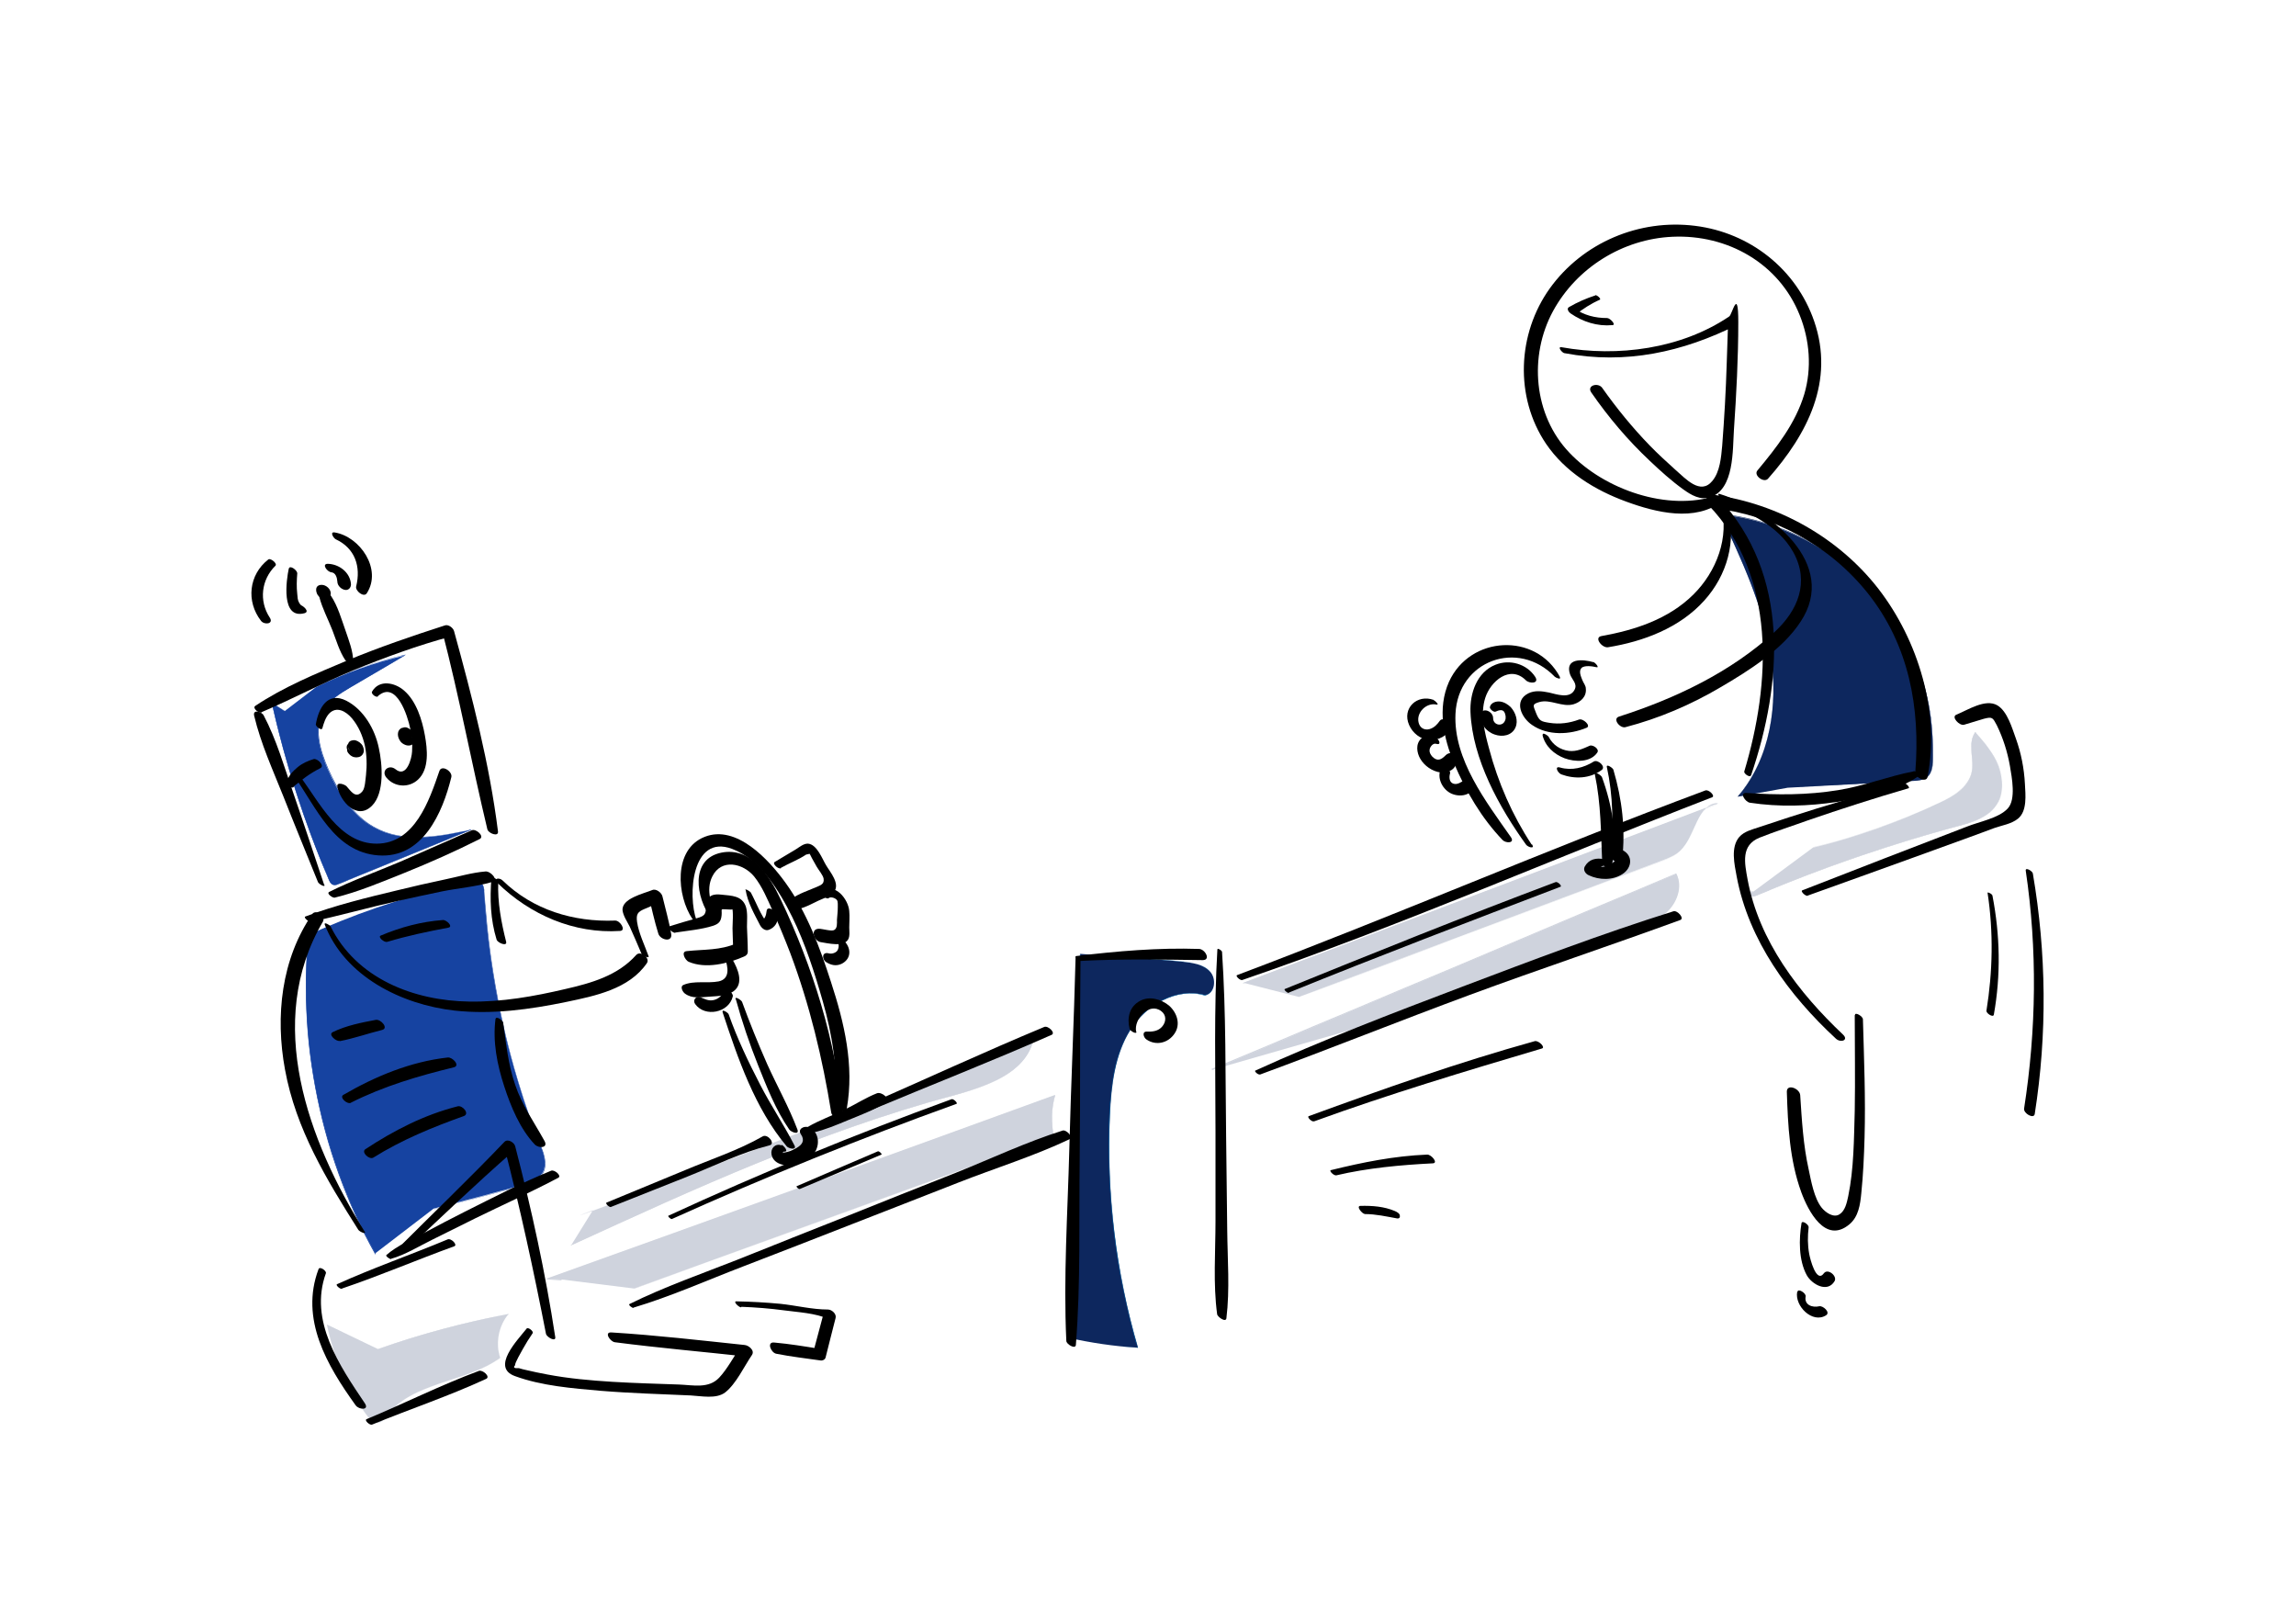 <?xml version="1.0" encoding="UTF-8"?>
<svg id="Ebene_1" xmlns="http://www.w3.org/2000/svg" version="1.1" viewBox="0 0 841.9 595.3">
  <!-- Generator: Adobe Illustrator 29.1.0, SVG Export Plug-In . SVG Version: 2.1.0 Build 142)  -->
  <defs>
    <style>
      .st0 {
        fill: #1643a1;
      }

      .st1 {
        fill: #0072b5;
      }

      .st2 {
        fill: #cfd3dd;
      }

      .st3 {
        fill: #0d275e;
      }
    </style>
  </defs>
  <g id="colour">
    <g>
      <path class="st0" d="M137.6,459.5c-18.8-33.7-27.6-72.9-24.9-111.5,0-1.5.2-3,1-4.3,1-1.6,2.8-2.5,4.5-3.2,17.5-7.6,35.8-13.3,54.4-17.1,1.4-.3,3-.5,4,.5.8.7.9,1.9.9,3,1.9,31.8,8.8,63.3,20.6,92.9,1.2,3.1,2.5,6.7,1,9.8-1.5,3-5.1,4.2-8.4,5.1-10.6,2.9-21.1,5.7-31.7,8.4"/>
      <path class="st0" d="M137.7,459.5c-5.2-9.4-9.7-19.1-13.3-29.2-3.6-9.9-6.4-20.2-8.4-30.5-2-10.5-3.2-21.2-3.5-31.9-.2-5.3,0-10.6.2-15.8,0-1.4,0-2.7.2-4.1s.2-2.9,1-4.1c1.4-2.2,4.3-3.1,6.5-4,10.5-4.4,21.2-8.2,32.1-11.3,5.5-1.6,11-2.9,16.5-4.1,1.3-.3,2.7-.6,4-.8,1.4-.3,3.2-.4,4,1,.7,1.2.5,2.8.6,4.1,0,1.4.2,2.9.3,4.3.9,11.1,2.4,22.1,4.5,33,2.1,11.1,4.9,22,8.2,32.7,1.7,5.3,3.5,10.7,5.4,15.9,1,2.6,2.1,5.1,3,7.8.9,2.6,1.3,5.7-.4,8.1-1.4,1.9-3.7,2.9-5.8,3.6-2.6.8-5.3,1.5-7.9,2.2-5.7,1.5-11.5,3.1-17.2,4.6-2.8.8-5.7,1.5-8.5,2.2,0,0,0,.2,0,.1,6-1.6,11.9-3.1,17.9-4.7,3-.8,6-1.6,9-2.4,2.6-.7,5.2-1.3,7.7-2.2,1.8-.7,3.7-1.6,4.9-3.2,1.4-1.9,1.5-4.2,1-6.5-.6-2.8-1.9-5.4-2.9-8-1-2.7-2-5.4-3-8.1-3.8-11-7-22.2-9.5-33.6-2.5-11.5-4.4-23.1-5.6-34.8-.3-2.9-.5-5.9-.8-8.8-.1-1.4-.2-2.8-.3-4.2,0-.9-.2-1.8-.8-2.5-1.5-1.6-4.3-.6-6.1-.2-2.8.6-5.7,1.2-8.5,1.9-11.3,2.8-22.3,6.2-33.2,10.4-2.8,1.1-5.5,2.2-8.2,3.3-2.2.9-4.7,1.7-6.4,3.4-1.7,1.7-1.7,4.2-1.9,6.5-.2,2.7-.3,5.4-.3,8.2-.2,10.9.4,21.8,2,32.6,1.6,10.9,4,21.7,7.3,32.2,3.3,10.4,7.4,20.5,12.3,30.2,1.2,2.4,2.5,4.7,3.8,7.1,0,0,.2,0,.1,0h0v-.4Z"/>
    </g>
    <g>
      <path class="st0" d="M104.4,260.7c-1.6-1-3.2-2.1-4.8-3.2,5,22.3,12,44.1,21,65,.3.8.8,1.7,1.7,1.9.6.2,1.3,0,1.8-.3,16.3-6.7,32.6-13.3,48.9-20-11.9,2.7-25,5.2-35.8-.7-8.2-4.5-13.4-13-17.1-21.6-3-6.9-5.3-15.2-1.4-21.6,2.2-3.6,6-5.9,9.7-8.1,6.7-3.9,13.4-7.9,20.1-11.8-11.3,2.6-22.2,6.5-32.6,11.6"/>
      <path class="st0" d="M104.4,260.7c-1.6-1.1-3.2-2.1-4.8-3.2,0,0,0,0,0,0,3.6,16,8.2,31.8,13.9,47.3,1.4,3.8,2.9,7.6,4.4,11.4.8,1.9,1.6,3.8,2.4,5.7.4,1,.9,2.5,2.3,2.6.8,0,1.5-.4,2.2-.6,1-.4,2.1-.8,3.1-1.3,2-.8,4-1.7,6.1-2.5,4-1.6,8-3.3,12-4.9,9-3.7,18-7.4,27.1-11.1h0c-7.8,1.6-15.8,3.3-23.8,2.6-4-.3-7.9-1.3-11.5-3.2-3.3-1.7-6.2-4.2-8.6-7-2.4-2.8-4.5-6-6.2-9.3-1.8-3.4-3.4-6.9-4.6-10.5-1.2-3.7-2-7.8-1.3-11.7.7-3.9,2.9-7.1,6-9.5,1.7-1.3,3.6-2.5,5.5-3.6,2.2-1.3,4.5-2.6,6.7-3.9,4.5-2.6,9-5.2,13.4-7.9,0,0,0-.2,0-.1-11.3,2.6-22.2,6.5-32.6,11.6,0,0,0,.2,0,.1,8.9-4.4,18.2-7.9,27.8-10.4,1.1-.3,2.1-.6,3.2-.8.3,0,.7-.1,1-.2.7-.2.2,0,.1,0-.6.4-1.3.8-2,1.2-2.2,1.3-4.5,2.6-6.7,3.9-4.3,2.5-8.7,5-13,7.6-3.4,2.1-6.7,4.5-8.5,8.2-1.7,3.6-1.7,7.6-.9,11.5.8,4.1,2.5,8,4.3,11.8,1.7,3.6,3.7,7.2,6.2,10.4,2.4,3.1,5.3,5.9,8.7,8,3.5,2.1,7.5,3.3,11.6,3.8,4.3.5,8.7.3,13-.3,2.2-.3,4.4-.7,6.6-1.1,1-.2,2.1-.4,3.1-.7.5-.1,1-.2,1.5-.3,0,0,.8,0,.5-.2-.2,0-.9.4-1.1.5-9.7,4-19.3,7.9-29,11.9-4.8,2-9.6,3.9-14.4,5.9-1.1.4-2.2.9-3.3,1.3-.9.4-1.9,1-2.9.4-.5-.3-.9-1-1.1-1.5-1.1-2.3-2-4.7-2.9-7-7.4-18.2-13.3-37.1-17.7-56.2,0-.3-.5-1.6-.3-1.7,0,0,1.3.8,1.4.9,1,.7,2.1,1.4,3.1,2,0,0,0,0,0,0h0Z"/>
    </g>
    <g>
      <path class="st2" d="M119.9,485.6c2.4,11.9,7.3,23.3,14.5,33.1,1.2,1.7,3.1,3.5,5,2.7,1-.4,1.6-1.3,2.2-2.1,9.4-12.8,28.9-12.2,41.8-21.5-1.8-5.4-.6-11.7,3.1-16.1-16.3,3.1-32.3,7.4-47.9,12.9"/>
      <path class="st2" d="M119.9,485.6c1.4,7,3.7,13.8,6.7,20.2,1.6,3.2,3.3,6.4,5.3,9.4.9,1.4,1.9,2.9,3,4.2.8.9,1.8,1.9,3.1,2.2s2.3-.5,3.1-1.4c.9-1.1,1.7-2.3,2.7-3.4,1.9-2,4.2-3.6,6.6-5,5-2.8,10.5-4.5,15.9-6.3,5.9-2,12-4.1,17.1-7.7h0c-1.8-5.4-.6-11.6,3.1-16h0c-12.6,2.3-25.1,5.5-37.4,9.3-3.5,1.1-7,2.3-10.5,3.5,0,0,0,.2,0,.1,11.6-4,23.3-7.4,35.3-10.2,3-.7,6-1.3,9-2,.7-.1,1.4-.3,2.2-.4.2,0,1.1-.3,1.2-.2q0,.1-.2.4c-.8,1-1.4,2-1.9,3.1-1,2.1-1.5,4.3-1.6,6.6,0,1.1,0,2.3.2,3.4,0,.6.2,1.2.4,1.7.1.5.2.6-.1,1-.2.2-.5.4-.8.5-7.5,4.9-16.4,6.7-24.6,9.9-3.9,1.5-7.7,3.2-11,5.8-1.6,1.2-3.1,2.6-4.4,4.2-.8,1-1.4,2.3-2.6,2.9-1.6.8-3.1-.3-4.2-1.4-1.9-2-3.4-4.6-4.8-6.9-1.4-2.4-2.8-4.8-4-7.3-2.4-5.1-4.4-10.4-5.8-15.9-.3-1.3-.6-2.7-.9-4.1h0v-.2Z"/>
    </g>
    <g>
      <path class="st2" d="M206,469.1c-1.9-.1-3.8-.2-5.7-.3,62.3-22.3,124.5-44.8,186.6-67.4-1.4,4.9-1.5,10.2-.5,15.2-51.3,18.6-102.6,37.2-153.9,55.8"/>
      <path class="st2" d="M206,469c-1.5,0-3-.2-4.5-.2h-.9s.8-.3.9-.3c.8-.3,1.5-.5,2.3-.8,3-1.1,6-2.1,8.9-3.2,5.8-2.1,11.7-4.2,17.5-6.3,11.8-4.2,23.6-8.5,35.4-12.7,11.7-4.2,23.5-8.5,35.2-12.7s23.4-8.5,35.2-12.7c11.7-4.3,23.4-8.5,35.2-12.8,3-1.1,5.9-2.2,8.9-3.2s2.9-1.1,4.4-1.6c.4-.1.7-.3,1-.4.2,0,.9-.5,1-.4.3.2-.2,1.6-.3,2-.5,2.7-.7,5.5-.6,8.3,0,1.3.4,2.7.5,4,0,.5,0,.6-.5.9-.4.2-.8.3-1.2.4-.8.3-1.5.6-2.3.8-11.7,4.3-23.5,8.5-35.2,12.8s-23.5,8.5-35.2,12.8-23.5,8.5-35.2,12.8c-11.8,4.3-23.6,8.6-35.4,12.8-2.9,1-5.7,2.1-8.6,3.1,0,0,0,.2,0,.1,20-7.3,40.1-14.5,60.1-21.8s40.1-14.5,60.1-21.8c11.2-4.1,22.4-8.1,33.7-12.2h0c-1-5-.9-10.2.5-15.1,0,0,0-.1-.1,0-12.1,4.4-24.2,8.8-36.4,13.2-12.1,4.4-24.3,8.8-36.4,13.2s-24.3,8.8-36.4,13.2-24.3,8.8-36.4,13.1c-12.1,4.4-24.3,8.7-36.4,13.1-1.5.5-3,1.1-4.6,1.6h0c1.9.2,3.8.3,5.7.4h0c0-.1,0-.4,0-.4Z"/>
    </g>
    <g>
      <path class="st2" d="M217.4,443.7c-1.5.6-3.1,1.3-4.6,1.9,55.7-20.6,111-41.9,166.1-64-3.2,12.1-17.5,16.8-29.6,20.1-48.5,13-94.3,34-139.9,54.9"/>
      <path class="st2" d="M217.3,443.6c-1.5.6-3.1,1.3-4.6,1.9h0c11.9-4.3,23.8-8.8,35.7-13.2,11.9-4.5,23.8-9,35.6-13.5,11.9-4.5,23.7-9.1,35.5-13.7s23.7-9.3,35.5-13.9c5.9-2.3,11.8-4.7,17.6-7,1.5-.6,2.9-1.2,4.4-1.8.4-.2.8-.3,1.1-.5,0,0,.3-.2.4-.1.1,0,0,0,0,.2,0,.5-.3,1.1-.5,1.5-.8,2-1.9,3.8-3.3,5.5-5.7,6.6-14.8,9.6-23,11.9-5.5,1.6-11,3-16.5,4.7-5.8,1.7-11.5,3.6-17.2,5.5-11.4,3.9-22.7,8.1-33.8,12.5-11.3,4.5-22.5,9.3-33.6,14.2-11.1,4.9-22.2,9.9-33.3,15-2.7,1.2-5.4,2.5-8.1,3.7,0,0,0,.2,0,.1,12.2-5.6,24.4-11.1,36.6-16.6,12.2-5.4,24.4-10.7,36.8-15.6,12.5-5,25.1-9.7,37.9-14,6.3-2.1,12.7-4.1,19.1-6,5.5-1.6,11.1-2.9,16.5-4.7,8.3-2.7,17.8-6.7,21.6-15.1.5-1,.8-2,1.1-3,0,0,0-.1-.1,0-11,4.4-22.1,8.8-33.1,13.2-11.1,4.4-22.2,8.7-33.4,13.1-11.1,4.3-22.2,8.6-33.3,12.8-11.1,4.2-22.2,8.5-33.3,12.6-5.6,2.1-11.2,4.2-16.8,6.3-2.8,1-5.6,2.1-8.4,3.1s-2.7,1-4.1,1.5c-.7.2-1.3.5-2,.7-.3.1-.7.2-1,.4-.7.2-.5.3,0,0,1.3-.5,2.6-1.1,3.8-1.6h0c0-.1.2-.1.2-.1Z"/>
    </g>
    <g>
      <path class="st3" d="M396.1,349.7c-1.5,46.9-3.1,93.8-4.6,140.7,8.5,1.9,17.1,3.2,25.8,3.7-8.1-27.7-11.6-56.7-10.3-85.4.5-10.8,1.8-22,7.5-31.1s17-15.7,27.4-12.7c3.6-.6,4.3-6,1.8-8.7s-6.4-3.2-10-3.6c-6.9-.7-13.8-1.2-20.7-1.6"/>
      <path class="st1" d="M396,349.7c-.6,18.3-1.2,36.7-1.8,55-.6,18.3-1.2,36.5-1.8,54.8-.3,10.3-.7,20.6-1,30.9h0c8.5,1.9,17.1,3.2,25.8,3.7h0c-4-13.8-6.9-27.9-8.6-42.1-1.7-14.1-2.3-28.4-1.7-42.6.5-12.4,2-26.4,10.7-36,3.8-4.2,8.9-7.5,14.4-8.7,2.8-.6,5.8-.7,8.6,0,.5.1.9.3,1.3.2.4,0,.8-.3,1.2-.5.7-.5,1.1-1.1,1.4-1.9.7-1.7.6-3.8-.3-5.4-1.2-2.1-3.6-3.2-5.8-3.8-3-.8-6.1-.9-9.1-1.2-3.7-.3-7.3-.6-11-.9-1.8-.1-3.6-.2-5.4-.3h0c6.3.5,12.6,1,18.9,1.5,4.4.4,11.4.7,12.9,5.9.5,1.8.3,4.1-1.1,5.5s-.7.6-1.2.8c-.7.3-1.3,0-1.9-.1-1-.2-2.1-.3-3.1-.4-4.6-.2-9.1,1.2-13,3.5-8.8,5.3-13.6,14.5-15.7,24.3-1.1,5.3-1.6,10.7-1.9,16-.3,6.1-.4,12.1-.2,18.2.3,12.2,1.4,24.3,3.3,36.3,1,6,2.2,12,3.6,18,.7,3,1.4,5.9,2.2,8.9.2.7.4,1.4.6,2.1,0,.3.2.7.3,1,.1.4.4.9.4,1.3s-.2.4-.6.3h-1.2c-.8,0-1.6-.1-2.4-.2-6.3-.6-12.5-1.5-18.6-2.8-.7-.1-1.6-.2-2.2-.5-.7-.3-.4-1.6-.4-2.3,0-1.6.1-3.2.2-4.8.1-3.2.2-6.4.3-9.5.4-12.7.8-25.5,1.2-38.2.4-12.8.8-25.6,1.3-38.4.4-12.7.8-25.5,1.2-38.2.1-3.1.2-6.2.3-9.4h-.1,0Z"/>
    </g>
    <g>
      <path class="st2" d="M455.9,360.3c58.1-22,116.1-43.9,174.2-65.9-7.8,0-8.3,12-13.9,17.4-2,1.9-4.6,2.9-7.1,3.8-44.3,16.6-88.5,33.3-132.8,49.9"/>
      <path class="st2" d="M455.9,360.4c11.3-4.3,22.6-8.6,33.9-12.8,11.4-4.3,22.7-8.6,34.1-12.9,11.3-4.3,22.6-8.6,33.9-12.8,11.3-4.3,22.6-8.6,33.9-12.8s22.6-8.6,33.9-12.8c1.4-.5,2.9-1.1,4.3-1.6h0c-3.2-.1-5.3,2.2-6.8,4.8-1.8,3.2-3,6.8-5,9.9-1.2,1.9-2.8,3.4-4.8,4.5-2.5,1.4-5.3,2.2-7.9,3.2-6,2.2-11.9,4.5-17.9,6.7-11.9,4.5-23.7,8.9-35.6,13.4-11.9,4.5-23.8,9-35.8,13.4-11.9,4.5-23.7,8.9-35.6,13.4-1.5.6-3,1.1-4.5,1.7h0c11.6-4.3,23.2-8.6,34.8-13,11.5-4.3,23.1-8.7,34.6-13s23.1-8.7,34.6-13c5.8-2.2,11.6-4.4,17.4-6.5,2.9-1.1,5.8-2.2,8.8-3.3,2.5-.9,5.1-1.8,7.4-3.1,3.4-1.9,5.2-5.2,6.8-8.6,1.4-3,2.6-6.5,5.2-8.8.6-.5,1.3-1,2-1.2.4-.1.8-.2,1.2-.3h.7c.2,0,.3-.1,0,0-.2,0-.4.2-.7.3-2.9,1.1-5.7,2.2-8.6,3.3-5.8,2.2-11.6,4.4-17.4,6.6-11.5,4.4-23.1,8.7-34.6,13.1-11.6,4.4-23.2,8.8-34.8,13.1-11.5,4.4-23.1,8.7-34.6,13.1-11.6,4.4-23.2,8.8-34.8,13.1-2.8,1.1-5.6,2.1-8.4,3.2h0c0,.1.3-.3.3-.3Z"/>
    </g>
    <g>
      <path class="st2" d="M444.5,392.2c56.7-23.9,113.5-47.9,170.2-71.8,2.5,4.7.2,10.8-3.8,14.3s-9.3,5.1-14.3,6.6c-33,9.9-65.4,21.6-97.1,35.1"/>
      <path class="st2" d="M444.5,392.3c19.8-8.4,39.7-16.7,59.5-25.1,19.8-8.3,39.6-16.7,59.3-25,9.9-4.2,19.8-8.3,29.7-12.5,4.9-2.1,9.9-4.2,14.8-6.3,1.2-.5,2.4-1,3.6-1.5.5-.2,1.1-.5,1.6-.7.3-.1.7-.3,1-.4.7-.2.7,0,1,.6.7,2,.7,4.1.2,6.1-2.4,9.5-13.2,12.1-21.4,14.5-9.9,3-19.8,6.2-29.6,9.5-19.5,6.6-38.9,14-57.9,21.9-2.3,1-4.6,1.9-6.9,2.9,0,0,0,.2,0,.1,17.4-7.4,35-14.3,52.9-20.7,8.9-3.2,17.9-6.2,26.9-9.1,4.6-1.5,9.1-2.9,13.7-4.3,3.9-1.2,8-2.2,11.7-3.9,3.8-1.6,7.3-4,9.3-7.7,1.8-3.2,2.4-7.1.7-10.5h0c-11.1,4.7-22.2,9.4-33.3,14-11,4.7-22.1,9.3-33.1,14-11.1,4.7-22.2,9.4-33.3,14-11.1,4.7-22.2,9.4-33.3,14-11.1,4.7-22.2,9.4-33.3,14-1.4.6-2.7,1.1-4.1,1.7h0c0,.1.3.4.3.4Z"/>
    </g>
    <g>
      <path class="st2" d="M642.5,327.2c0-1-1.9.2-1.2,1s1.9.4,2.9,0c24-10.1,48.7-18.6,73.9-25.4,5.1-1.4,10.6-3,13.7-7.3,3-4.1,2.8-9.8,1-14.6s-5.2-8.7-8.5-12.5c-3,4.2-.2,10.1-1.4,15.1-1.3,5.3-6.6,8.4-11.5,10.7-15,7.1-30.6,12.7-46.7,16.6"/>
      <path class="st2" d="M642.6,327.2c-.2-.8-1.2-.2-1.4.3-.5,1,1,1.3,1.7,1.2.9-.1,1.7-.6,2.6-.9,1.3-.5,2.5-1,3.8-1.6,2.3-.9,4.6-1.9,6.9-2.8,9.3-3.7,18.6-7.1,28.1-10.3,9.6-3.2,19.2-6.2,28.9-8.9,7-2,16.9-3.4,20-11.1,3.8-9.3-3.2-18.1-8.9-24.7h0c-2.7,3.9-.8,8.9-1.1,13.2-.4,5-4.2,8.4-8.3,10.7-4.7,2.7-9.8,4.7-14.7,6.8-5.4,2.2-11,4.3-16.5,6.1-6.2,2.1-12.5,3.9-18.9,5.4,0,0,0,.2,0,.1,14.1-3.4,27.9-8.1,41.1-14,3-1.3,6.1-2.7,8.9-4.3,2.3-1.3,4.5-2.8,6.2-4.9s2.4-4.6,2.3-7.3c0-3-.8-6.2,0-9.2.2-.7.4-1.6.9-2.1.3-.4.5,0,.8.3s.6.7.9,1c1.1,1.4,2.3,2.7,3.3,4.2,2,2.7,3.7,5.7,4.5,8.9.8,3.1.8,6.5-.3,9.5-1.2,3-3.5,5.2-6.3,6.7-2.6,1.4-5.5,2.2-8.4,3-3.6,1-7.1,2-10.7,3-7.1,2.1-14.2,4.3-21.3,6.6-14.1,4.7-28,9.9-41.7,15.6-.7.3-1.5.7-2.2.7s-1.6-.5-1.1-1.2c.2-.3.9-.9,1.1-.2h0l-.2.2Z"/>
    </g>
    <g>
      <path class="st3" d="M637.2,292.1c11.9-13.9,14.9-33.8,12.1-51.9s-10.7-35-18.5-51.6c21.9,2.2,42.9,13.1,57.2,29.8s21.9,39.1,20.6,61.1c0,1.9-.4,4-1.8,5.3-1.3,1.2-3.3,1.4-5.1,1.5-15.4.8-30.8,1.7-46.2,2.5"/>
      <path class="st3" d="M637.3,292.1c11.6-13.7,14.7-32.7,12.4-50-1.3-10.3-4.5-20.2-8.3-29.9-1.9-4.8-4-9.5-6.1-14.2-1.1-2.4-2.2-4.8-3.3-7.1-.3-.6-.7-1.2-.8-1.8,0-.5-.2-.4.2-.4h.8c1.2.1,2.4.3,3.6.5,18.1,2.9,35.2,11.7,48.1,24.8,13.4,13.6,22,31.8,24.2,50.8.6,4.8.7,9.6.5,14.4,0,2.4-.4,5.1-2.8,6.2-1,.5-2.2.6-3.4.7-1.5.1-2.9.2-4.4.2-11.3.6-22.6,1.2-33.9,1.8-2.8.2-5.6.3-8.5.5h0c14.8-.7,29.6-1.5,44.5-2.3,2.4-.1,5.5,0,7.2-2s1.5-5.3,1.5-7.7c0-6.1-.4-12.2-1.5-18.1-2.3-12-7.1-23.5-14-33.5-6.7-9.7-15.5-17.9-25.6-24.1-9.9-6.1-21-10.2-32.5-12-1.4-.2-2.9-.4-4.3-.5h0c6.6,14,13.2,28.1,16.8,43.2,3.2,13.3,3.8,27.4,0,40.7-2.1,7.2-5.5,13.9-10.4,19.6,0,0,0,.2,0,.1h0Z"/>
    </g>
  </g>
  <g id="ink">
    <path d="M394.4,350.9c-.6,23.4-1.7,46.9-2.3,70.3-.6,23.3-2.2,47-1.1,70.4,0,1.2,3.3,3.2,3.5,1.5,1.8-22.8,1.1-45.9,1.4-68.7.3-24.1,0-48.3.3-72.4,0-.6-1.8-1.6-1.8-1.1h0Z"/>
    <path d="M396.2,352.3c15-.8,29.8-.5,44.8-.3,3.1,0,.9-4-1.3-4.1-15-.5-30.1.8-45,2.6-1.1.1.8,1.9,1.5,1.8h0Z"/>
    <path d="M446.4,347.9c-1.3,22.2-.7,44.6-.7,66.9v33c0,11.2-.9,22.9.6,34,.1,1,3.2,3.2,3.4,1.5,1.3-10.6.4-21.6.3-32.3-.1-11.3-.3-22.7-.4-34-.3-22.7,0-45.4-1.5-68,0-.5-1.6-1.5-1.6-1h0Z"/>
    <path d="M416.6,378.2c-.9-4.5,4.7-10.9,9.2-7.5,1.9,1.4,1.9,3.8.4,5.6-1.4,1.7-3.5,2-5.6,1.9-2-.1-1.3,2.2-.2,2.9,3.5,2.4,8,1.3,10.3-2.2,2.3-3.4.9-7.6-2-10.2-2.9-2.4-7.2-3.6-10.6-1.8-4,2.1-4.9,6.2-3.9,10.3.2.8,2.7,2.2,2.5,1h0Z"/>
    <path d="M133.7,451.5c-20.7-33.2-36.9-76.8-15.3-113.6,1.1-1.8-2.5-4.6-3.8-2.9-11.5,16.6-13.7,37.6-10.1,57.1,4,21.9,15.2,40.3,26.9,58.8.5.7,3.1,1.9,2.3.5h0Z"/>
    <path d="M113.9,338c10.7-2.3,21.3-5.3,32-7.7,5.4-1.2,10.8-2.4,16.2-3.5,6-1.2,12.3-1.7,18.2-3.4,2.8-.8-.5-4.1-2.3-3.9-5,.4-10.3,2-15.2,3-5.7,1.2-11.4,2.5-17.1,3.9-11.3,2.7-22.8,5.5-33.7,9.6-.9.3,1.2,2.1,2,1.9h0Z"/>
    <path d="M119,338.8c7.4,19.2,28.2,29.5,47.7,31.7,13.7,1.5,27.6-.4,41.1-3.2,10.5-2.2,22.9-4.7,29.4-14.2,1.3-1.9-2.4-4.7-3.9-3-6.8,7.6-16.4,10.3-26,12.5-11.5,2.7-23.3,4.8-35.2,4.6-20.4-.3-41.4-8.4-50.9-27.6-.3-.5-2.5-1.7-2.1-.7h0Z"/>
    <path d="M237.8,350.5c-1.4-3.9-3.6-8.4-4.2-12.5-.4-2.9.3-3.7,2.6-4.7,1.8-.8,3.6-1.5,5.4-2.3-1.2-.8-2.5-1.5-3.7-2.3,1.1,4.5,2.1,9.1,3.5,13.6.7,2.3,5.3,3.4,4.7,0-.8-4.6-2.1-9.1-3.2-13.7-.3-1.3-2.3-2.9-3.7-2.3-3.1,1.3-11.5,3.1-10.9,7.6.3,2,1.7,4,2.6,5.8,1.5,3.3,2.9,6.6,4.3,9.9.3.8,3.1,2.1,2.6.8h0Z"/>
    <path d="M247.6,341.9c4.5-.7,9.5-1.1,13.9-2.5,2-.7,2.9-1.5,3.1-3.9s-.7-2.2,1.9-2.1c.4,0,2.9.3,1.9-.4.6.4.2,6.4.2,7.3,0,2.4.2,4.8.2,7.3.5-.6.9-1.2,1.4-1.8-6.2,2.7-11.9,2.2-18.4,2.9-2.3.2-.5,3.4.7,3.9,6.3,2.7,14.3.7,20.3-1.9.8-.3,1.4-.9,1.4-1.8,0-3-.2-6.1-.3-9.1,0-2.3.3-5.2-.4-7.4-1.4-4.1-5.3-4-8.9-4.4-3.1-.4-5.3.3-5.6,3.7-.3,3.2,0,4-3.7,5-3.3.9-6.6,1.9-9.8,2.9-1.2.4,1.2,2.5,2.1,2.4h0Z"/>
    <path d="M265.8,351.3c1.2,3.2,2,7.6-2.3,8.5-4.2.8-9-.4-12.9,1.3-1.4.6-.2,2.7.6,3.2,2.6,1.9,5.7,1.3,8.8,1.1,2.8-.2,6.6-.2,9-2,3.9-2.9,1.5-8.3-.4-11.6-.5-.8-3.5-2.5-2.7-.5h-.1Z"/>
    <path d="M265.3,363.5c-.6,1.7-2.1,2.9-3.9,3.2-1.7.3-3.1-.5-4.6-1.1-1.6-.6-2.9,1.1-1.9,2.5,3.6,5,12.4,3.2,13.8-2.8.3-1.4-2.8-3.5-3.4-1.8h0Z"/>
    <path d="M262.6,336.9c-1.5-5.1-4-10.4-1.4-15.6,3.3-6.6,11.2-4.9,15.3,0,3,3.7,4.9,8.4,6.9,12.8,2.3,5.1,4.4,10.2,6.4,15.4,7.1,18.9,11.8,38.5,15,58.4.3,1.9,4.6,3.9,4.4,1.2-2.8-27.6-11.1-54.5-23-79.5-3.9-8.3-10.7-19.2-21.7-17-11.7,2.4-9.2,16.7-3.9,23.8.2.3,2.6,1.8,2.2.5h-.2Z"/>
    <path d="M255.4,337.4c-3.3-9-1.8-31.7,13-26.2,10.3,3.8,17.5,15.6,22.1,25,4.8,9.8,8.2,20.4,11.2,30.9,3.5,12.2,5.5,24.8,4.5,37.6-.1,1.8,3.9,3.9,4.3,1.7,2.8-15.8-.9-31.4-5.8-46.4-4.1-12.7-8.8-25.5-16.7-36.4-6-8.3-17.9-21.4-29.6-16.8-11.7,4.6-10.2,21.7-4.5,30.1.2.2,1.6,1.2,1.4.6h.1Z"/>
    <path d="M269.8,366.3c2.3,8.3,5,16.3,8.2,24.3s6.5,16.4,11.4,23.5c.6.9,3.8,2.2,3,0-3.1-8.2-7.5-16-11.1-24-3.3-7.5-6.4-15.1-9.2-22.8-.3-.7-2.7-2.2-2.4-1h.1Z"/>
    <path d="M264.9,370.9c5.6,17,11.9,35.5,23.6,49.4.7.8,3.8,1.5,2.8-.4-3.9-7.6-8.7-14.7-12.6-22.3-4.3-8.3-8.4-16.9-11.5-25.7-.2-.7-2.6-2-2.2-1h0Z"/>
    <path d="M181.7,373.5c-1.1,8.3.6,16.9,3.2,24.8,2.4,7.4,5.8,15.6,11.2,21.3,1.5,1.5,5.1,1.3,3.5-1.4-3.8-6.9-8.2-13-10.7-20.5-2.6-7.5-3.3-15.1-4.4-22.8-.1-.8-2.6-2.6-2.8-1.3h0Z"/>
    <path d="M180.2,321.9c-.6,7.7-.4,15.1,1.9,22.6.4,1.2,3.9,2.6,3.5.8-1.8-7.1-3.2-14.6-2.9-21.9,0-.9-2.4-2.4-2.4-1.4h-.1Z"/>
    <path d="M118.9,324.5c-3.8-11.3-7.5-22.6-11.4-33.9-3.3-9.5-6.1-19.4-10.8-28.3-.7-1.4-4.1-2.4-3.5.1,2.4,10.2,6.9,20,10.8,29.8,4.1,10.4,8.4,20.8,12.6,31.2.3.7,2.7,2.1,2.4,1h0Z"/>
    <path d="M95.9,261.1c11.3-4.8,22.1-10.6,33.5-15.3,11.8-4.8,23.8-9.2,36.1-12.5-1.1-.7-2.3-1.4-3.4-2.1,6.3,24.1,10.8,48.6,16.6,72.8.3,1.5,4.2,3,3.9.8-3.1-24.7-9.5-49.4-16.1-73.4-.3-1.2-2.1-2.6-3.4-2.1-12.1,3.9-24.1,8-35.9,12.9-11.4,4.8-23.3,9.7-33.6,16.6-1.2.8,1.4,2.9,2.4,2.4h-.1Z"/>
    <path d="M122.7,329.1c8.7-2.1,17.1-5.7,25.4-9,9.4-3.8,18.7-7.9,27.8-12.5,1.9-1-1.4-3.9-2.9-3.2-8.8,3.8-17.4,7.7-26.2,11.5-8.7,3.7-17.7,6.9-26.1,11.1-1.1.6,1.3,2.3,2.1,2.1h-.1Z"/>
    <path d="M118.2,267c.5-1.8,1.1-3.8,2.4-5.3,2.8-3,6.3-.9,8.5,1.7,2.4,2.9,3.9,6.4,4.7,10,.7,3.5.8,7.2.4,10.8-.2,1.4-.3,4.7-1.3,5.9-2.5,3-4.3-.2-5.8-1.8-.6-.7-3.8-1.9-3.4.2,1.1,5.3,7.2,12.4,12.7,6.9,4.7-4.7,3.8-15.4,2.5-21.2-1.4-6.8-5.5-14-11.9-17.3-6.9-3.5-10.2,2.7-11.2,8.7,0,.8,2.1,2.4,2.4,1.4h0Z"/>
    <path d="M138.7,255.1c6.7-5.7,10.8,7.5,11.7,11.9.6,2.8.9,5.6.7,8.5-.1,2.5-2,9.9-6.1,6.5-2.4-1.9-5.4.6-3.3,3.1,2.9,3.5,8.2,3.9,11.6.7,4.2-3.9,3.4-11.2,2.5-16.2-1-5.6-3.1-12.5-7.6-16.4-3.4-3-9.2-4.2-11.8.4-.4.8,1.6,2.3,2.2,1.7h0v-.2Z"/>
    <path d="M107.9,284.6c8.1,11.4,14.6,27.8,30.8,29,16.3,1.2,23.6-15.6,26.8-28.7.5-2.1-3.6-4.7-4.4-2.2-3.7,10.8-9,26.5-22.9,26.6-13.8.1-21.1-15.3-28.2-24.7-.7-.9-3.2-1.6-2,0h-.1Z"/>
    <path d="M107.7,288.4c.5-.6,1.5-1.2,2.1-1.7.8-.7,1.6-1.3,2.4-1.9,1.7-1.2,3.5-2.3,5.3-3.2,1.7-.9-1.2-3.7-2.5-3.3-2.2.7-4.1,1.5-5.9,3-.7.6-1.5,1.3-2.1,2-.9,1-1.3,2.1-2,3.1s1.9,3,2.7,2.1h0Z"/>
    <path d="M128.5,272.3c-.6.2-1.1.5-1.3,1.1-.2.7,0,1.4.4,2.1,0-.4-.2-.7-.3-1.1v.8c0,.3.2.6.4.9.4.5.8.9,1.4,1.2.9.5,2.2.5,3.1,0,.5-.3.9-.8,1.1-1.4.3-.8,0-1.7-.3-2.4-.5-1-1.6-1.8-2.7-2.1-.6-.1-1.3,0-1.9.3-.5.3-.9,1-.8,1.6,0,.7.3,1.4.7,1.9.2.2.4.4.6.5.4.3.9.5,1.4.6h0c-.2,0-.5-.2-.7-.2h0c-.2-.1-.4-.3-.7-.4h0c-.2-.2-.4-.4-.6-.5h0c-.1-.1-.3-.3-.4-.5h0c0-.1-.2-.3-.2-.5v.2-.7.4c0-.2,0-.4,0-.6v.2c0-.2.2-.4.3-.6,0,0,0,.1-.1.2.2-.1.3-.3.5-.4,0,0-.1,0-.2.1.2,0,.4-.2.6-.3h-.2.6-.1.7-.5c-.6,0-1.1,0-1.6.3h2.3c.2.1.4.2.6.4h-.1c.2.2.3.3.5.5h-.1c.1.1.2.2.4.4h0c0,.1.2.3.2.4-.2-.6-.6-1.2-1.2-1.6.4.5.7,1,1.1,1.4h0v.5h0v.4-.6c0-.1,0-.3-.1-.4-.2-.4-.5-.8-.8-1.1-.3-.3-.6-.5-1-.6s-.8-.3-1.2-.2h0v-.2Z"/>
    <path d="M150.1,270c-.5-.2-1.1-.6-1.3-1.2.1.3,0-.7,0-.4h0c0,.2,0,.1,0,.1-.2.2.4-.2,0,0,.3,0,.6-.1.9-.2-.5,0-.9,0-1.3.3.2,0,.3-.1.5-.2-.1,0-.3,0,0,0s.2,0,0,0c.8.4,1.6.8,2.4,1.2,0,.1.2.2.2.4-.2-.3-.4-.6-.7-.9s-.6-.5-1-.7c.2.1.4.3.7.4,0,0-.1,0-.2-.1.2.2.4.4.6.5,0,0,0-.1-.1-.2.1.2.3.4.4.6,0,0,0-.2-.1-.3,0,.2.2.4.2.7,0-.1-.1-.3-.1-.4v.7-.4c0,.2,0,.4-.1.6,0-.3.1-.6.2-.9v.6-.2c0,.2-.2.3-.2.5.1-.2.3-.3.3-.6.2-.7-.2-1.6-.6-2.1-.4-.5-1.1-.9-1.7-1.1-.4-.1-.8-.1-1.1,0-.7.3-.6.3.3,0-.3,0-1.2.2-1.4.4-.4.3-.6.6-.8,1-.1.3-.2.7-.2,1.1,0,1,.4,1.9,1,2.7.4.5,1,.9,1.5,1.1,1,.5,2.5.5,3.2-.5-.1.1-.3.3-.4.4h0c-.2,0-.3.2-.5.2.6-.1,1.2-.5,1.5-1,.2-.4.3-.8.2-1.2q0-.4,0,0c0-.2,0-.3-.1-.5.1.7,0,.2,0,0-.3-1.4-1.3-2.6-2.7-3.1-.6-.2-1.7,0-1.5.8.2,1,1.1,1.6,1.9,2h.1Z"/>
    <path d="M129.5,242.5c0-3.8-1.6-7.7-2.8-11.3-1.5-4.2-2.8-8.9-5.3-12.7-1.1-1.6-5.1-2.7-4.3.4,1.1,4.2,3.2,8.1,4.8,12.2,1.4,3.6,2.5,7.6,4.7,10.9.5.7,2.9,2.2,2.9.4h0Z"/>
    <path d="M120.5,219.5v-.2c0,.1-.2.3-.3.4.4-.3.8-.6.9-1.2,0,.2-.2.3-.3.5,1.2-1.6,0-3.6-1.6-4.3-1.1-.5-2.8-.4-3.2.9-.2.8,0,1.5.3,2.2.5,1,1.8,1.9,3,1.8h0c-.6-.2-1.3-.5-1.9-.7.7.6,1.4.7,2.2.8-.6-.4-1.2-.8-1.7-1.2h0c.2.6,1.1,1.2,1.7,1.4.5.1,1.1,0,1-.6h0v.2Z"/>
    <path d="M121.4,209.8c1.7.1,2.2,2,2.3,3.4,0,1.5,1.5,3,3.1,3.1,1.2,0,1.9-1,1.9-2.1-.3-4.4-4.4-7.4-8.5-7.5-2.4,0-.2,3,1.3,3.1h0Z"/>
    <path d="M123.1,197.7c7.1,3.3,9.3,10,7.5,17.3-.4,1.6,2.8,4.2,3.9,2.5,5.7-8.8-2.5-20.8-11.8-22.3-1.9-.3-.4,2.1.4,2.5h0Z"/>
    <path d="M105.9,208.4c-.9,4.2-3,18.8,5.8,16.4,2-.6-.6-2.8-1.6-3,.9.9,1,.9.4.2-.3-.3-.6-.6-.8-1-.6-1-.6-2.1-.7-3.2-.3-2.6-.2-5.1,0-7.6,0-1.2-2.8-3.2-3.1-1.7h0Z"/>
    <path d="M98.4,205.1c-7.2,5.6-8.2,15.4-2.7,22.5,1.2,1.6,4.8,1.2,3.2-1.2-4-6.1-3.1-13.9,2.1-19,.8-.8-1.8-2.9-2.6-2.3h0Z"/>
    <path d="M143.4,461.5c5.3-1.5,10.2-4.6,15.1-7,5.2-2.6,10.4-5.2,15.7-7.8,10.2-5,20.5-9.6,30.5-14.9,1.4-.7-1.4-3.1-2.6-2.6-10.8,4.4-21.2,9.8-31.6,15-4.9,2.5-9.8,5-14.6,7.6-4.7,2.5-10.2,4.8-14.2,8.3-.5.4,1.3,1.6,1.7,1.5h0Z"/>
    <path d="M147.3,459.8c13.6-12.7,27.1-25.7,41.1-37.9-1.2-.6-2.4-1.2-3.6-1.9,5.9,22.8,10.9,45.9,15.4,69,.3,1.3,3.7,3.1,3.4,1.2-3.6-23.6-8.7-46.9-14.7-70-.4-1.4-2.7-2.8-3.9-1.6-12.9,13.5-26.4,26.4-39.6,39.6-.5.5,1.5,2.1,2,1.6h0Z"/>
    <path d="M193.1,487.1c-3.4,4.3-13.1,14.2-4.3,17.4,9.8,3.6,21.2,4.5,31.5,5.4,11,.9,22,1.2,33,1.7,3.8.2,9.3,1.4,12.6-1.1,4-3.1,7-9.6,9.8-13.7,1.2-1.7-1.2-3.6-2.7-3.7-16.2-1.7-32.5-3.6-48.8-4.6-2.8-.2-.5,3.4,1.3,3.6,16.2,2.1,32.5,3.5,48.8,5.3-.9-1.2-1.8-2.5-2.7-3.7-2.5,3.6-4.9,8.2-7.9,11.4-3.9,4.1-9.5,2.7-14.7,2.5-8.2-.3-16.3-.5-24.5-1-8-.5-16-1.2-23.9-2.7-2.6-.5-5.1-1-7.6-1.6-.9-.2-1.8-.4-2.7-.7-1.8.1-2.2-.2-1.4-1.1-.2-.8,2.3-4.9,2.8-5.9,1.1-2,2.3-3.9,3.6-5.8.5-.7-1.7-2.4-2.2-1.7h0Z"/>
    <path d="M271.9,479.1c5.2.2,10.4.6,15.6,1.3,5.2.7,11.6,1,16.4,3.2l-1.7-2.8c-1.3,4.9-2.6,9.7-3.9,14.6.7-.3,1.5-.6,2.2-.9-5.5-.9-11-1.8-16.6-2.3-2.9-.3-1.2,3.7.7,4.1,5.5,1.1,11,1.7,16.5,2.5.7,0,1.4-.4,1.6-1,1.2-4.9,2.5-9.8,3.7-14.6.4-1.5-1.4-3.1-2.8-3.1-5.8,0-11.7-1.5-17.5-2.1-5.3-.5-10.7-.8-16.1-.9-1.3,0,.8,2.1,1.7,2.2h0l.2-.2Z"/>
    <path d="M116.8,465.3c-6.9,18.3,3.1,35.3,13.6,49.9,1.2,1.7,5.1,1.9,3.4-.7-9.3-13.8-20.6-30.3-14.3-47.7.3-.9-2.3-2.7-2.7-1.5h0Z"/>
    <path d="M125.4,472.4c13.9-4.7,27.4-10.5,41.2-15.5,1.3-.5-1.2-3.1-2.5-2.5-13.4,5.6-27.2,10.4-40.5,16.4-.7.3,1.1,1.9,1.8,1.7h0Z"/>
    <path d="M224,442.5c9.4-3.7,18.8-7.5,28.2-11.2,9.8-3.9,19.7-8.8,30-11.4,2.3-.6-.7-4.3-2.5-3.3-8.9,5.1-19,8.4-28.5,12.4-9.6,4-19.2,7.9-28.8,11.9-.6.3,1.1,1.9,1.7,1.6h-.1Z"/>
    <path d="M318.9,407.2c22.2-9.3,44.7-18.1,66.7-27.8,1.6-.7-1.3-3.5-2.7-2.9-22.1,9.2-43.9,19.3-65.8,28.9-.7.3,1.1,2.1,1.8,1.8h0Z"/>
    <path d="M136.4,522.3c13.9-5.7,28.3-10.5,41.9-16.8,1.6-.8-1.3-3.4-2.7-2.9-14,5.2-27.5,12-41.2,17.7-.9.4,1.2,2.3,2,2h0Z"/>
    <path d="M232.3,479.4c13.7-4.1,26.9-10,40.2-15.1s26.6-10.3,39.9-15.5c13-5.1,26-10.1,38.9-15.2,13.5-5.3,27.7-9.7,40.8-15.9,1.7-.8-1.2-3.7-2.5-3.2-13.3,4.2-26.2,10.3-39.2,15.5-13.2,5.2-26.5,10.5-39.7,15.8-13.2,5.2-26.5,10.5-39.7,15.8-13.4,5.3-27.3,10.1-40.2,16.5-.5.3,1,1.5,1.5,1.4h0Z"/>
    <path d="M455.5,359.3c58.3-20,114.9-44.8,172.3-67,1.3-.5-1.3-3-2.5-2.5-57.7,21.5-114.1,46-171.7,67.7-.7.3,1.1,2,1.9,1.8h0Z"/>
    <path d="M561.6,309.6c-7.1-10.8-12.3-22.7-15.6-35.2-1.6-5.9-3.3-12.5-1.4-18.5,1.9-6.1,9.1-12.3,14.9-6.5,1.3,1.3,5.1,1.3,3.4-1.3-3.1-4.7-9.3-6.5-14.5-4.4-6.9,2.7-9.5,10.6-9.2,17.4.7,17.2,10.6,35,20.4,48.6.7.9,3.3,1.7,2.2-.1h-.2Z"/>
    <path d="M584.4,242.8c-4-1.2-10.7-1.6-8.7,4.4.7,2,2.9,3.5,1.6,5.8-1.8,3.3-6.6,1.5-9.3.9-2.5-.5-5.2-.9-7.6.3-5.5,2.8-2.5,9,1.4,11.6,5.8,4,13.8,3.6,20,1,1.7-.7-1.3-3.5-2.8-3-3.5,1.3-7.1,1.8-10.9,1.2-3.1-.5-3.7-.7-4.9-3.7-1.1-2.8-1.4-3.1,1.2-3.9,4.1-1.2,8.4,2,12.6.8,2.6-.8,4.8-2.8,4.5-5.7,0-1.2-.9-2.1-1.3-3.2-.5-1.3-1.4-3.2-.3-4.4,1.1-1.1,4.2-.6,5.4-.3,1.4.4-.3-1.7-1.1-1.9h.2Z"/>
    <path d="M565.6,269.5c1,4.1,4.2,7,8.1,8.5,3.8,1.4,9.5,1.6,12-2.1.9-1.3-1.7-3-2.8-2.5-2.5,1.1-4.8,2.2-7.6,1.9-3.2-.4-5.9-2.2-7.4-5.1-.2-.5-2.5-2-2.2-.7h0Z"/>
    <path d="M572.5,283.9c4.9,1.8,10.5,1.6,14.8-1.6,1.7-1.2-1.4-4-2.9-3.1-3.7,2.3-8,3.4-12.3,2.2-2.3-.7-.9,2,.4,2.5h0Z"/>
    <path d="M548.4,260.9c1.1-.5,2.4-.9,3.1,0,.6.9.8,2.3.4,3.2-.9,2.5-4.4,1.8-4.4-.8s-3.9-4-4.4-1.7c-.6,3.5,1.7,6.6,5,7.7,2.8,1,6.3.4,7.6-2.6,1.1-2.5,0-5.5-1.7-7.4-1-1-2.4-1.9-3.9-2.1s-3.5.4-3.8,2.1c0,.7,1.4,1.9,2.1,1.6h0Z"/>
    <path d="M642.1,284.2c11.5-33.8,14.4-73.6-11.9-101.6-.6,1.2-1.3,2.4-1.9,3.7,22.2,2.6,42.6,13.7,56.6,31.2,15.1,19,19.3,42,17.4,65.6-.2,1.9,4.1,4.1,4.5,1.7,4.6-23.7-3.4-50-18-68.9-14.6-18.8-36.9-31.3-60.5-34.5-2.2-.3-3.6,1.9-1.9,3.7,25.1,26.1,22.9,65.4,13.2,97.7-.3.8,2.1,2.5,2.5,1.4h0Z"/>
    <path d="M629.4,181.7c-17.9,5.9-41.1-2.2-53.9-15.7-13.2-13.8-15-35.5-6-52,8.7-15.9,25.6-26.4,43.8-27.2,20.1-.9,39,9.7,46.6,28.7,3.7,9.2,4.5,19.5,1.7,29-3.2,10.7-10.2,19.6-17.2,28-1.5,1.8,2.4,4.7,3.9,3,14.5-16.4,24.5-35.8,16.9-57.8-6.6-19.1-23.6-32.4-43.6-34.9-20.5-2.6-41.2,6.1-53.3,22.9-11.9,16.6-13,39.8-1.4,57,7,10.3,17.9,17,29.4,21.2,10.9,4,25.3,7.6,35.3-.2.7-.5-1.5-2.1-2.2-1.9h0Z"/>
    <path d="M585,108.3c-3.4,1.1-6.6,2.5-9.7,4.3-1,.6,0,1.9.6,2.3,4.5,3.1,9.8,4.8,15.3,4.3,1.6,0-.8-2.6-1.9-2.6-4.4,0-8.5-1-12.1-3.6.2.8.4,1.6.6,2.3,2.7-2.1,5.6-4,8.8-5.4.7-.3-1.1-1.9-1.8-1.7h.2Z"/>
    <path d="M573.8,129.5c22.3,4.2,43.2-.4,63.2-10.4-1.1-.7-2.2-1.4-3.3-2.1-.4,10.5-.6,21-1.2,31.4-.3,5-.6,10-1,15-.4,4.3-.8,9.5-3.6,12.9-4.4,5.4-9.9-.9-13.6-4.1-3.2-2.9-6.4-5.8-9.4-8.9-6.3-6.5-12.1-13.6-17.4-21.1-1.5-2.1-5.8-.9-4,1.7,6.3,9.1,13.4,17.5,21.5,25.1,3.9,3.7,7.9,7.3,12.2,10.4,2.9,2.1,6.3,4.1,9.9,2.9,8.9-2.9,8.2-17.4,8.7-24.7.9-13.1,1.6-26.4,1.6-39.5s-2.2-2.9-3.3-2.1c-17.6,11.9-40.9,15-61.5,11.3-1.7-.3.2,2.1,1.1,2.2h0Z"/>
    <path d="M631.1,182.5c9.7,6,20.6,9.4,26.5,20,6,10.9,1.7,21.3-6.9,29.2-16,14.7-36.4,24.4-57,31-2.6.8.3,4.4,2.3,3.9,12.3-3.2,24-8.2,35-14.7,10.4-6.1,22.5-13.7,29.2-23.9,14.2-21.3-11.2-41.2-29.6-46.9-1.3-.4,0,1.3.5,1.5h0Z"/>
    <path d="M631,185.1c3.3,11.8-1.6,24.5-10.1,32.9-9.1,9-21.4,13-33.7,15.2-2.8.5.2,4.4,2.4,4.1,13-2.1,26.3-7.1,35.3-17.1,8.4-9.3,12-21.9,8.5-34.1-.2-.8-2.8-2.2-2.5-1h0Z"/>
    <path d="M701.7,282.8c-9.4,1.8-18.3,5.4-27.8,6.9-11.1,1.8-22.3,1.8-33.5,1-2.8-.2-.4,3.4,1.3,3.6,10.6,1.6,21.3,1.3,31.9-.3,9.8-1.5,21.8-3.7,30.1-9.6.6-.5-1.5-1.8-2-1.7h0Z"/>
    <path d="M697.9,287.2c-14.1,3.9-28.2,8-42.1,12.5-3.6,1.2-7.3,2.4-10.9,3.6-2.4.8-5.3,1.5-7.1,3.5-3.3,3.8-1.8,10.1-1,14.5,4.4,23.5,19.2,43.6,36.4,59.5,1.7,1.6,4.8.6,2.6-1.5-16.3-15.4-30.8-34.3-35-56.9-1.1-6.1-2.5-12.5,4.4-15.3,5.8-2.3,11.8-4.2,17.6-6.3,12.2-4.2,24.6-8.2,37-11.8.8-.2-1.1-2.2-2-2h0v.2Z"/>
    <path d="M680.1,372.2c0,11.7.2,23.4,0,35-.3,10.3-.3,21.3-2.4,31.4-.5,2.3-1.1,5.3-3.2,6.6-2.2,1.4-5.1-.7-6.5-2.4-2.8-3.5-3.9-9.8-4.8-14.1-2-8.9-2.5-18.1-3.1-27.2-.2-2.5-5-4.3-4.9-1.2.4,12.4,1,25,5.3,36.8,2.5,6.8,8.8,19.1,17.6,11.8,3.4-2.8,4-7.3,4.4-11.4.7-6.8,1-13.6,1.2-20.5.4-14.4-.2-28.9-.6-43.3,0-1.1-2.9-2.8-2.9-1.6h0Z"/>
    <path d="M660.6,448.3c-1,6-1.1,13.7,1.9,19.2,1.9,3.4,7.6,6.6,10.2,2.2,1.1-1.9-2.5-4.8-3.9-2.9-2.8,3.9-5.1-5.4-5.4-7.1-.6-3.3-.6-6.5-.2-9.8,0-1-2.4-2.6-2.6-1.5h0Z"/>
    <path d="M659,473.6c-1,5.2,5.6,11.8,10.6,8.6,1.7-1.1-1.2-3.6-2.5-3.3-2.6.6-5.6-.5-5-3.6.2-1.2-2.8-3.1-3-1.7h0Z"/>
    <path d="M461.9,394c25.8-9.5,51.2-19.7,76.9-29.2s51.6-18.1,77.3-27.5c1.7-.6-1.1-3.7-2.5-3.2-26.2,8.2-51.9,18-77.6,27.7-25.5,9.7-50.9,19.4-75.7,30.7-.5.2,1,1.6,1.6,1.4h0Z"/>
    <path d="M662.7,328.4c13-4.7,26-9.3,38.9-14,6.8-2.5,13.6-4.9,20.4-7.4,3.1-1.1,6.2-2.3,9.2-3.4,2.8-1,6.4-1.5,8.8-3.5,3.4-2.8,2.7-8.8,2.5-12.7-.3-5.7-1.4-11.3-3.3-16.6-1.4-3.8-3.1-10-6.8-12.2-4.4-2.6-11,1.8-15,3.4-2.1.8,1.1,4.2,2.8,3.7,2.4-.7,4.9-1.5,7.3-2.2,3.1-.8,3.2-.4,4.7,2.4,2.3,4.7,3.9,9.8,4.8,14.9.7,4.2,2.3,12.3-.8,15.6-3.3,3.6-10.7,4.9-15.1,6.7-20.1,7.7-40.2,15.5-60.2,23.3-.9.3,1.2,2.3,2,2h-.2Z"/>
    <path d="M246.4,446.9c34.2-15.4,69-29.5,104.3-42.2.7-.2-1.1-2-1.8-1.7-35.2,12.8-69.8,27-103.8,42.7-.4.2.9,1.4,1.3,1.2h0Z"/>
    <path d="M293.3,435.9c10-4.2,20-8.4,29.9-12.6.4-.2-.9-1.4-1.3-1.2-9.9,4.2-19.8,8.5-29.8,12.8-.3.1.8,1.2,1.1,1h0Z"/>
    <path d="M472.6,363.9c33-13.4,66.3-26.1,99.6-38.8.7-.3-1.1-2-1.8-1.7-33.3,12.5-66.3,25.8-99.3,39.2-.5.2,1,1.6,1.5,1.4h0Z"/>
    <path d="M481.9,411.1c27.5-10,55.5-18.4,83.5-26.7,1.4-.4-1.2-3-2.6-2.7-28.1,7.8-55.5,17.5-82.9,27.5-.8.3,1.1,2.2,1.9,1.9h0Z"/>
    <path d="M490,430.9c11.5-2.7,23.6-3.8,35.4-4.4,2.1-.1-.6-3.3-2.1-3.2-12.1.5-23.5,2.8-35.3,5.7-.8.2,1.1,2.1,2,1.9h0Z"/>
    <path d="M500.5,445.1c4,0,7.9.9,11.8,1.6.8.1,1.1-.4,1-1,0-.8-1.1-1.4-1.8-1.7-4-1.7-8.3-2-12.6-1.9-1.8,0,.5,2.9,1.6,3h0Z"/>
    <path d="M742.8,319.2c4.3,28.9,3.9,58.3-.6,87.2-.3,1.8,3.6,4,3.9,2,4.6-29.3,4.3-59-.7-88.2-.2-.9-2.8-2.4-2.6-1h0Z"/>
    <path d="M728.8,327.3c2.2,14.4,1.9,28.9-.4,43.2-.2,1,2.5,2.7,2.7,1.5,2.6-14.5,2.3-29.1-.5-43.6,0-.6-1.8-1.5-1.8-1.1h0Z"/>
    <path d="M142,345.3c7.3-2.2,14.9-3.8,22.4-5.2,1.9-.4-.7-2.9-2-2.8-8,.6-15.4,2.6-22.8,5.7-1.2.5,1.3,2.6,2.3,2.3h.1Z"/>
    <path d="M124.6,381.7c5.2-1,10.3-2.8,15.5-4.1,2.5-.6-.4-4-2.3-3.7-5.3,1-10.9,2.1-15.8,4.5-1.8.9,1.3,3.5,2.5,3.2h0Z"/>
    <path d="M128.6,404.3c12.1-6.1,24.7-9.8,37.8-13,2.5-.6-.5-3.8-2.2-3.6-13.6,1.5-26.6,6.9-38.3,13.7-1.6.9,1.4,3.6,2.8,2.9h-.1Z"/>
    <path d="M136.9,424.4c10.4-6.5,21.6-11.1,33.1-15.2,2.4-.8-.4-4.1-2.2-3.6-12.2,3.1-23.3,8.8-33.8,15.7-1.7,1.1,1.4,4,2.9,3.1h0Z"/>
    <path d="M572,248.2c-8.8-16.5-33-15.2-40.7,1.8-4.3,9.7-2,20.6,1.9,29.9,4.3,10.2,10.1,20.1,17.8,28.1,1.2,1.2,4.6,1.2,3-1.1-9.1-13-21.1-28.5-20.3-45.2.9-19.5,22.9-27.6,36.4-13.6.4.4,2.6,1.3,1.8,0h0Z"/>
    <path d="M525.7,256.6c-6.1-2.2-11.7,3.1-9,9.2,1.3,3,4.2,5.3,7.5,5.5,3.1.2,6.8-1.5,7.6-4.7.4-1.6-2.6-3.9-3.8-2.4-1,1.4-2.1,2.6-3.8,3.1-1.9.5-3.5-.4-4-2.3-1-3.7,2.8-7.5,6.5-6.7,1.3.3-.5-1.5-1-1.6h0Z"/>
    <path d="M526.7,270.3c-1.8-1-4-1-5.6.5-2.1,2-1.6,5.2-.3,7.4,1.5,2.6,4.4,4.6,7.4,5,2.8.3,5.9-1.2,5.9-4.3s-2.7-3.4-4-2c-1.6,1.6-3,2.4-4.9.5-.6-.7-1.1-1.5-1-2.4,0-1,1.2-2.7,2.4-2.3,2.1.6,1.1-1.6,0-2.2h0v-.2Z"/>
    <path d="M528.3,281.9c-1.4,3.2.4,7.1,3.4,8.8,2.9,1.6,7.5,1.3,8.8-2.2.5-1.4-2.2-3.4-3.4-2.6s-2.7,1.9-4.2,1.4-1.6-2.4-1.2-3.7c.4-1.4-2.7-3.4-3.4-1.8h0Z"/>
    <path d="M584.8,283.9c2.3,10.9,2.2,21.4,2.7,32.4,0,1.1,3,3.2,3.4,1.5,2.5-10.6.2-22.8-3.5-32.9-.3-.7-2.9-2.4-2.6-1h0Z"/>
    <path d="M589.2,281.2c2.3,10.5,2.5,21.3,1.2,31.9-.3,2.2,4.1,4.6,4.4,2.2,1.3-11.3,0-22.2-3.2-33.1-.2-.7-2.7-2.3-2.4-1h0Z"/>
    <path d="M588.1,315c-2.8-.6-5.5,0-7,2.7-.7,1.3.3,2.7,1.5,3.2,3.8,1.8,8.8,1.9,12.4-.5,3.4-2.2,3.9-6.7,0-8.7-2.3-1.2-4.2,1.3-2.5,3.2.7.8-3.5,2.6-3.8,2.7-2,.5-3.9.3-5.8-.4.8,1,1.5,2,2.3,3,.5-1.5,2.2-3.2,4-2.9,1.9.3-.2-2.1-1.2-2.3h0Z"/>
    <path d="M298.2,415.2c4.4-1,8.6-2.8,12.7-4.5,4.6-1.9,9.6-3.7,13.8-6.5,2-1.3-1.4-4-3.1-3.4-4.1,1.6-7.9,4.1-11.9,6-4.5,2.2-9.3,3.9-13.6,6.4-.9.5,1.3,2.1,2,1.9h.1Z"/>
    <path d="M286.5,419.9c-2.2-.8-4,1.1-3.6,3.3.6,3.5,4.8,4.5,7.8,3.8s6.8-2.2,8.4-5.1c1.6-3,.9-7.2-2.5-8.6-1.7-.7-4.3.6-2.9,2.6,1.5,2.2.5,3.8-1.7,5s-2.5,1.2-3.7,1.5c-.2,0-1.8.3-1.3.5q.1.3,0-.1c0-.3.2-.5.4-.6,2.1.2,0-2.2-.8-2.5h0v.2Z"/>
    <path d="M273.4,326.2c.7,4.6,3.2,8.9,5.3,13,.6,1.1,1.9,2.2,3.2,1.7,2.2-.8,3.6-2.9,3.3-5.3-.2-1.4-3.9-3.9-4.1-1.6-.2,1.7-.6,2.9-2.1,3.9.9.3,1.8.6,2.6.9-2.8-3.5-4.2-7.7-6.3-11.6-.2-.3-2.1-1.6-2-.9h.1Z"/>
    <path d="M286.3,318.2c3-1.7,6.5-3,9.3-4.9,1.4-.2,1.8-.5,1.1-.9-.6-.5-.5-.2.4,1,.7,1.5,1.6,2.9,2.4,4.4.7,1.2,2.3,3.1,2.5,4.3.3,2-1,2.4-2.6,3.1-3,1.3-6.5,2.4-9.1,4.3-1.9,1.4,1.1,4.1,2.7,3.7,2.5-.6,4.8-1.9,7.1-3,1.7-.8,4.4-1.6,5.7-3.2,2.4-3-1.5-7.4-2.9-9.8-1.4-2.3-3.3-7.6-6.6-7.9-1.6-.1-3.2,1.3-4.5,2.1-2.6,1.5-5.1,3.1-7.7,4.6-1.1.6,1.3,2.8,2.3,2.3h0Z"/>
    <path d="M303.9,329.2c.8-.5,2.4,0,3,.8.4.5.3,2,.3,2.7,0,1.5-.2,3-.3,4.5,0,1.3.2,3.2-1.1,3.8-.9.5-4.3-.5-5.5-.5-3.3,0-1.9,4.5.6,4.9,2.6.4,8.5,1.9,10.1-1,.7-1.2.4-3.1.4-4.4,0-2,.2-4,0-6-.3-4.3-5.4-10.9-10.1-6.9-.8.7,1.7,2.7,2.5,2.2h.1Z"/>
    <path d="M306.6,345.3c1.4.3,1,2.6.3,3.4-.8.8-2.1,1.1-3.1.8-2.4-.6-2.5,2.1-.9,3.2,1.7,1.1,3.6,1.6,5.6.7,1.5-.7,2.7-2,2.9-3.7.4-3.2-2.7-6.4-5.8-6.8-.7,0-1,.3-.7.9.3.7,1.2,1.3,1.9,1.4h-.2Z"/>
    <path d="M182.4,323.7c12,11.7,28.1,18.7,45,17.6,2.3-.2,0-3.8-1.8-3.8-15.3.6-30.2-3.9-41.3-14.7-1.2-1.2-3.6-.8-1.9.9h0Z"/>
  </g>
</svg>